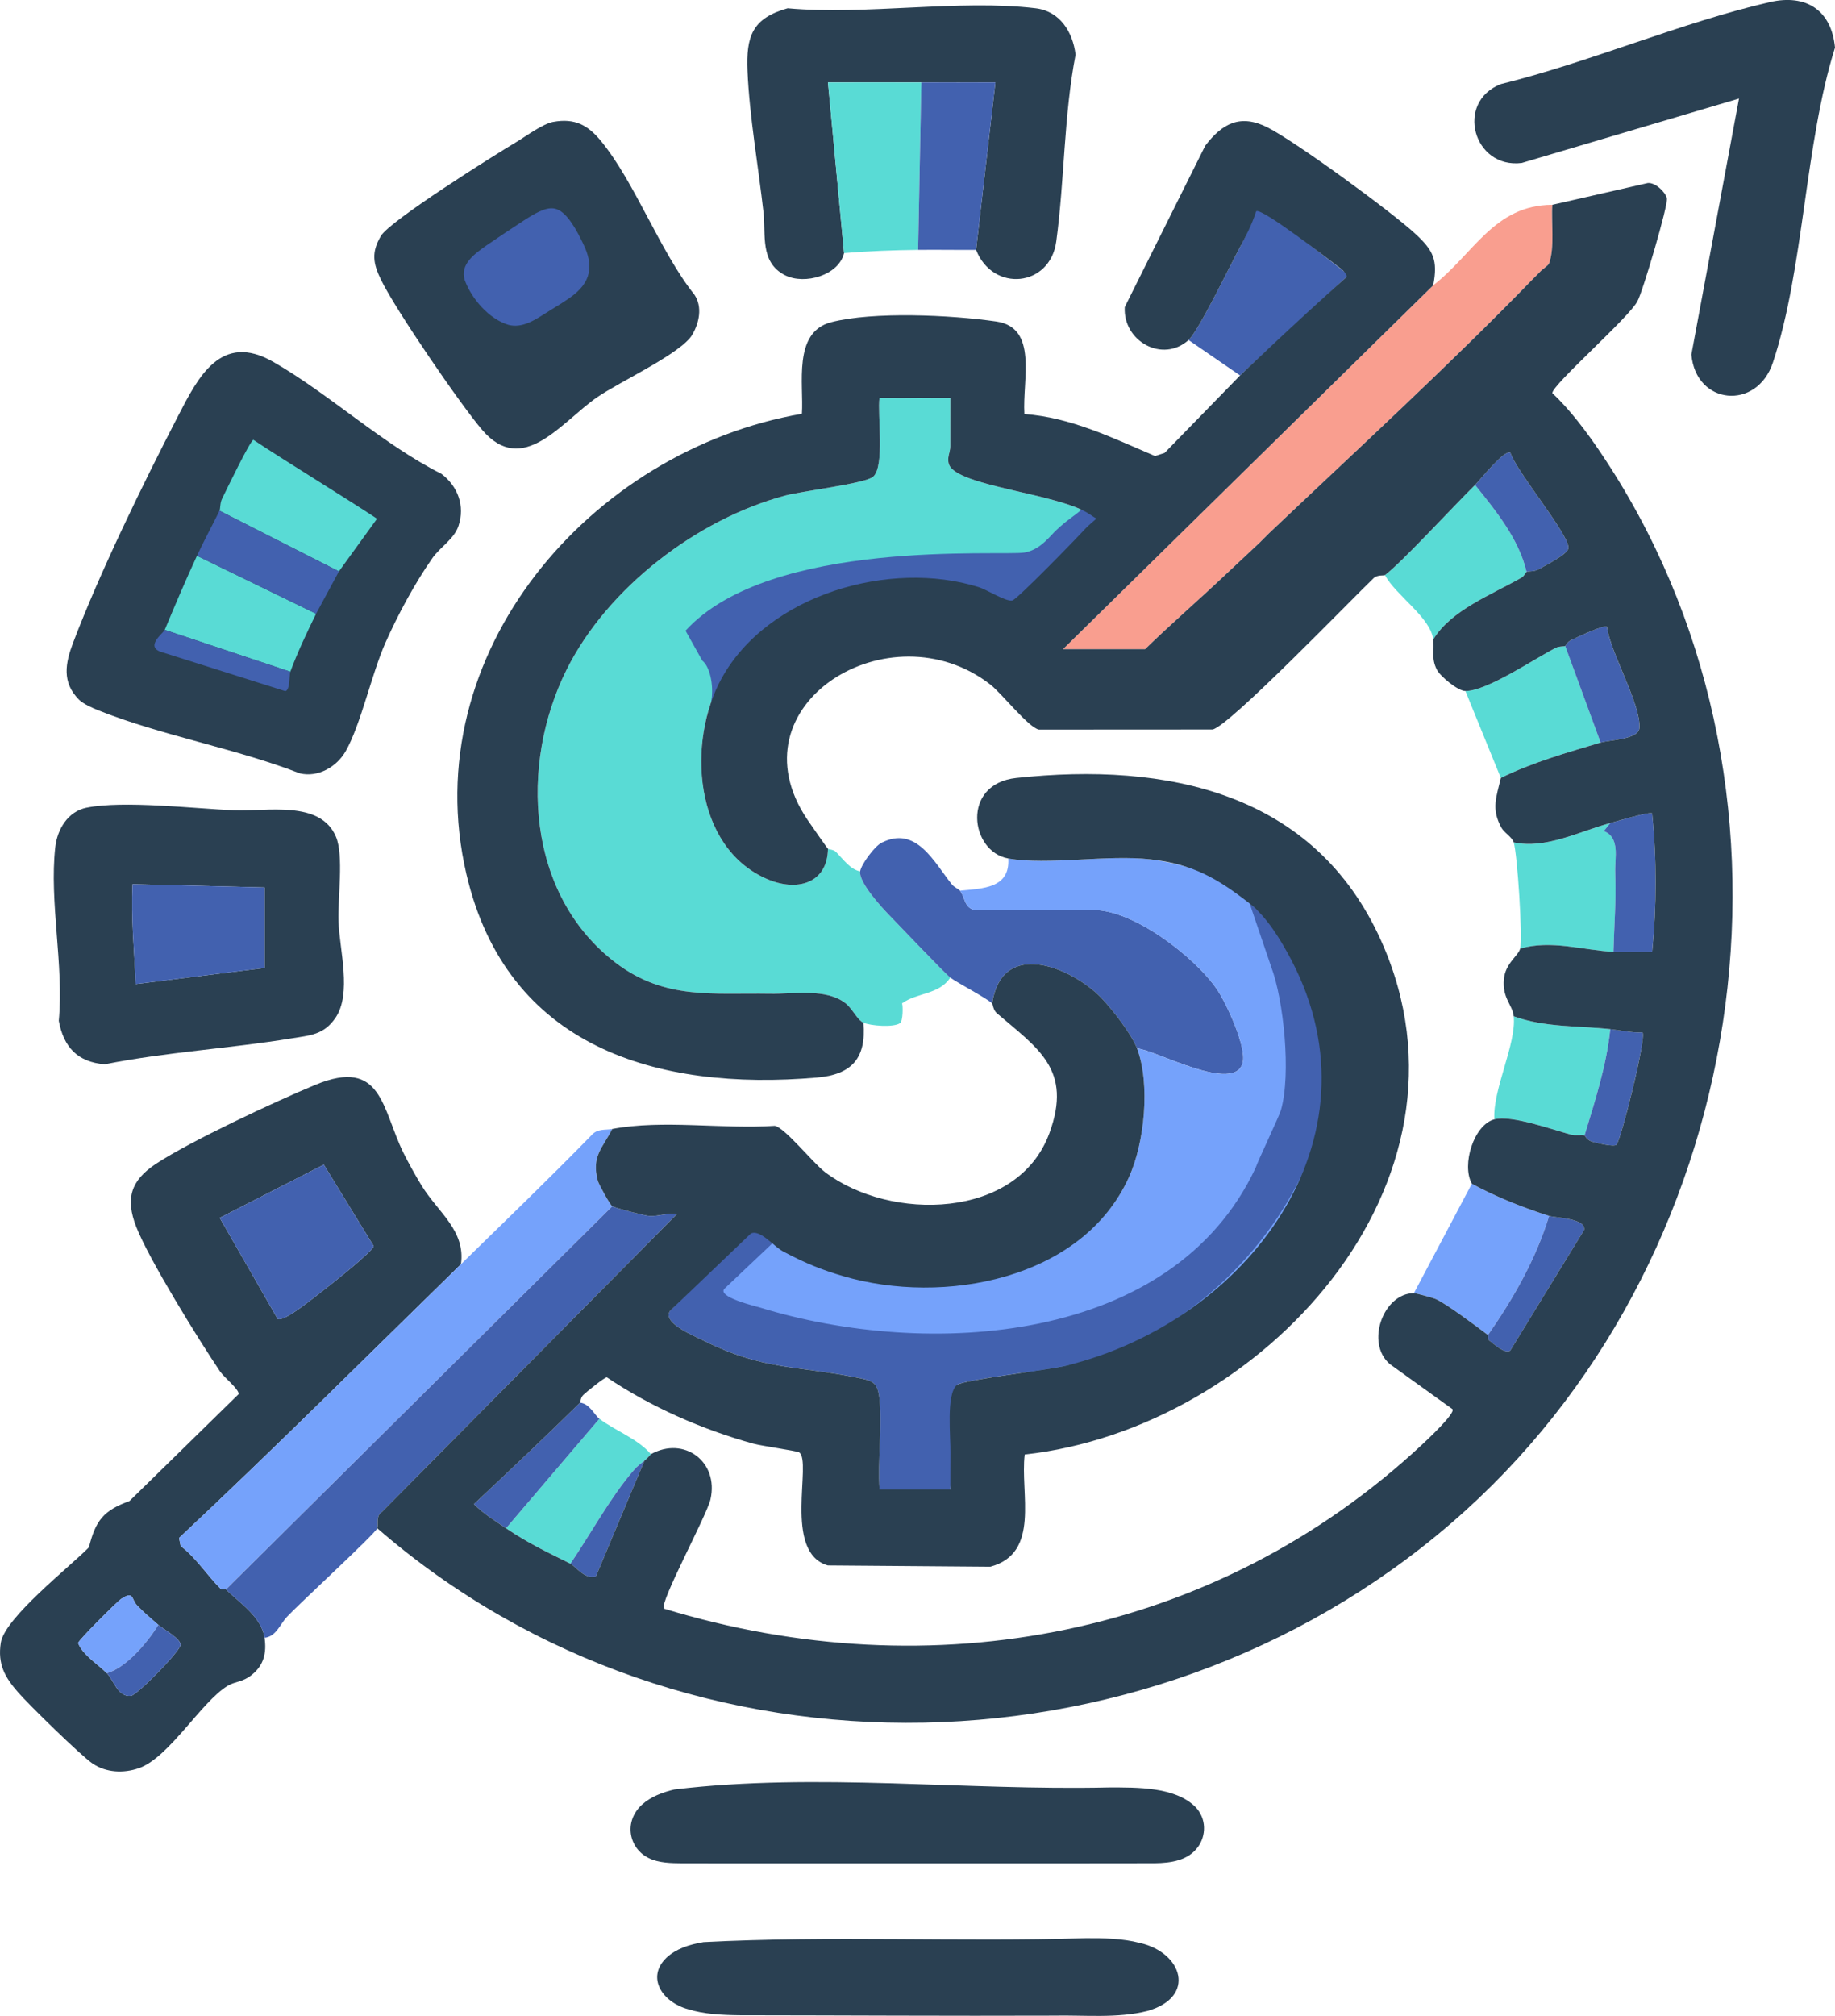 <?xml version="1.0" encoding="UTF-8"?>
<svg id="Warstwa_1" xmlns="http://www.w3.org/2000/svg" baseProfile="tiny-ps" version="1.2" viewBox="0 0 569.98 626.03">
<title>smart-savings-approach.com</title>
  <!-- Generator: Adobe Illustrator 29.2.0, SVG Export Plug-In . SVG Version: 2.1.0 Build 108)  -->
  <path d="M143.18,392.6c-29.08,28.43-57.88,57.18-87.56,85.01l.5,2.52c4.72,3.52,8.38,9.31,12.36,13.19.5.49,1.57.15,1.7.28,4.28,4.17,11.09,8.6,12,15,.67,4.7-.21,8.51-3.97,11.53-2.94,2.36-5.04,1.91-7.56,3.44-8.13,4.94-18.14,22.26-27.47,25.52-4.81,1.68-10.27,1.43-14.5-1.48-3.73-2.57-19.6-18.1-23.01-22-4.18-4.78-6.44-8.77-5.42-15.45,1.17-7.68,21.35-23.51,27.37-29.63,2.08-8.35,4.52-11.44,12.61-14.39l33.88-33.18c.25-1.46-4.53-5.23-5.75-7.04-6.54-9.69-22.13-34.85-26.05-44.95-3.38-8.7-1.76-14.35,6.17-19.57,10.75-7.07,37.09-19.37,49.49-24.51,20.78-8.61,20.64,7.53,27.33,21.09,1.5,3.03,3.93,7.42,5.71,10.29,5.12,8.28,13.64,13.89,12.17,24.33ZM86.22,409.56c1.81,1.27,11.67-6.92,13.85-8.56,2.47-1.87,15.7-12.31,16-14.04l-15.5-25.28-32.32,16.52,17.97,31.36ZM33.18,519.6c2.13,2.16,3.4,7.45,7.45,7.05,1.97-.19,15.09-13.63,15.42-15.74.31-1.93-5.34-4.99-6.87-6.31-2.26-1.96-4.47-3.81-6.56-5.98-1.86-1.93-.96-4.74-5-2.06-1.27.84-13.21,12.74-13.37,13.69,1.56,3.84,6.1,6.5,8.93,9.36Z" fill="#2a4052"/>
  <path d="M338.18,169.25c.33-.31,4.11-6.9.35-9.5-9.27-6.44-41.06-8.67-43.71-15.43-.82-2.06.36-3.81.36-5.72,0-4.99,0-10.01.01-15.01-4.33.07-8.69-.07-13.01.01-2.99.06-6.01-.04-9.01-.01-.69,5.03,1.74,21.42-2.01,24.49-2.58,2.11-21.93,4.4-27.2,5.8-27.38,7.3-55.23,28.6-67.95,54.05-14.76,29.55-12.52,69.98,15.26,91.08,15.22,11.57,30.19,9.29,47.91,9.59,7.43.13,17.5-1.77,23.5,3,2.1,1.68,3.69,5.22,5.5,6,2.27.98,9.43,1.55,11.42.11.87-.63.91-5.37.58-6.11,4.61-3.38,11.47-2.64,15-8-1.48-1.09-16.14-16.46-19.04-19.46-2.48-2.56-9.46-10.19-8.96-13.54-3.04-.54-5.31-3.8-7.51-6.03-.75-.77-2.3-.77-2.49-.97-.21,10.96-9.82,13.33-18.9,9.4-22.89-9.91-24.98-42.74-14.1-62.4.95-4.19,4.28-6.84,1.56-9-2.33-1.85.15-5.4-1.19-7.61-.77-1.27-.56-2.19,1.33-5.78,1.34-2.55,15.68-1.16,18.93-2.63,30.21-13.68,40.05-14.21,71.08-5.87" fill="#59dbd5"/>
  <path d="M24.52,217.26c-5.38-5.38-4.2-11.37-1.82-17.64,8.29-21.85,21.77-49.45,32.6-70.4,6.2-12,13.28-26.19,29.59-16.83,17.46,10.02,33.93,25.55,52.23,34.77,5.11,3.87,7.36,9.95,5.29,16.17-1.35,4.06-5.67,6.55-8.06,9.94-5.44,7.73-10.81,17.71-14.64,26.36-4.3,9.72-7.65,25.44-12.34,33.66-2.78,4.88-8.61,8.23-14.23,6.88-19.92-7.75-42.87-11.71-62.5-19.54-1.87-.74-4.75-2-6.13-3.37Z" fill="#2a4052"/>
  <path d="M171.91,37.84c6.56-1.19,10.65.97,14.68,5.85,10.62,12.86,18.34,34.33,29.13,47.86,2.54,3.82,1.45,8.73-.69,12.4-3.38,5.78-22.62,14.62-29.57,19.43-11.09,7.67-23.08,24.88-35.69,10.13-6.88-8.05-26.92-37.34-31.41-46.59-2.49-5.12-3.07-8.54-.03-13.67,2.8-4.72,35.04-24.96,41.93-29.07,3.2-1.9,8.26-5.73,11.65-6.35Z" fill="#2a4052"/>
  <path d="M26.91,250.83c11.34-2.31,33.56.28,45.73.81,10.13.44,26.89-3.3,31.73,8.26,2.46,5.87.51,18.98.77,26.24.31,8.82,4.21,22.43-.95,29.97-3.62,5.28-7.86,5.42-13.64,6.36-19.21,3.15-38.87,4.23-58,8.04-8.47-.65-12.79-5.37-14.29-13.5,1.62-17.35-2.99-36.94-1.09-53.92.62-5.53,3.88-11.08,9.73-12.27ZM82.18,275.6l-41.01-1.01c-.46,10.39.48,20.66,1.01,31.01l40-5v-25Z" fill="#2a4052"/>
  <path d="M540.17,30.6l-67.49,20.01c-15.05,1.89-20.8-18.93-6.48-24.5,27.55-6.78,56.2-19.18,83.54-25.46,11.34-2.6,19.15,2.58,20.24,14.15-9.45,29.99-9.61,68.67-19.29,97.8-4.98,15-23.95,13.19-25.32-2.5l14.79-79.51Z" fill="#2a4052"/>
  <path d="M303.18,77.6l6-52c-7.66-.02-15.35.04-23,0-9.65-.04-19.34.02-29,0l5,52.99c-1.61,6.92-12.27,9.98-18.37,6.87-7.83-3.99-5.9-12.71-6.64-19.36-1.56-14.03-4.41-30.16-4.98-44.01-.45-10.81,1.43-16.4,12.46-19.52,24.24,2.2,53.41-2.84,77.05,0,7.5.9,11.53,7.31,12.39,14.4-3.67,19.06-3.41,38.94-6,58.03-1.91,14.14-19.67,15.93-24.91,2.59Z" fill="#2a4052"/>
  <path d="M209.64,555.7c43.97-5.28,90.06.42,134.78-.61,8.78,0,20.5-.22,26.84,6,3.65,3.74,3.34,9.09.85,12.47-3.03,4.23-8.38,5.01-13.4,5.07-30.43.08-118.31,0-146.79.02-3.59-.03-7.3-.09-10.38-1.6-6.14-2.98-7.95-11.21-2.17-16.58,2.79-2.52,6.38-3.87,10.08-4.74l.19-.04Z" fill="#2a4052"/>
  <path d="M354.17,603.4c13.12,3.02,17.55,16.76,2.23,21.11-9.32,2.35-19.68,1.23-29.31,1.44-32.23.12-64.99-.09-97.51-.12-5.23-.06-11.06-.34-15.84-1.87-7.86-2.1-13.21-9.78-6.69-16.02,2.98-2.74,6.83-4.03,11.47-4.82,39.47-2.07,79.34,0,118.81-1.22,5.48-.03,11.46.09,16.65,1.46l.19.05Z" fill="#2a4052"/>
  <path d="M482.18,63.6c-.39,5.18.8,13.45-1.04,18.23-.28.74-2.03,1.68-2.96,2.77-.43.5-1.38,1.36-2,2-25.76,26.57-55,53.4-82,79-1.05.99-2,2.05-3,3-3.65,3.45-7.45,6.94-11.1,10.4-8.04,7.6-16.48,14.9-24.4,22.6h-25.5l115-113c12.38-9.5,18.89-24.96,37-25Z" fill="#f99e8f"/>
  <path d="M190.18,350.6c-3.12,6.06-6.49,8.46-4.52,16.03.29,1.13,3.84,7.57,4.52,7.97l-120,119c-.13-.13-1.2.21-1.7-.28-3.98-3.89-7.64-9.67-12.36-13.19l-.5-2.52c29.68-27.82,58.48-56.58,87.56-85.01,13.56-13.26,27.24-26.42,40.49-40,1.91-2.22,4.29-1.58,6.51-2Z" fill="#75a2fb"/>
  <path d="M298.18,276.6c1.56,1.89,1.27,5.26,4.5,6h37c12.47,0,31.42,14.52,38.34,24.66,2.97,4.35,9.15,17.81,8.01,22.66-2.36,10.01-27.25-3.97-32.85-4.32-1.77-4.68-9.09-14.16-12.99-17.51-10.49-9.02-29.21-15.22-32.01,3.51-2.08-1.84-10.74-6.34-13-8-1.48-1.09-16.14-16.46-19.04-19.46-2.48-2.56-9.46-10.19-8.96-13.54.33-2.18,4.47-7.77,6.63-8.87,10.82-5.52,16.36,6.1,21.86,12.93.75.93,2.08,1.41,2.51,1.94Z" fill="#4261af"/>
  <path d="M190.18,374.6c.96.57,10.09,2.94,11.54,3.02,3.03.16,5.6-1.08,8.46-.52l-91.56,92.45c-1.98,1.16-1.02,4.06-1.44,5.06-.76,1.81-24.22,23.4-28.03,27.47-2.2,2.36-3.36,6.13-6.97,6.53-.91-6.4-7.72-10.83-12-15l120-119Z" fill="#4261af"/>
  <path d="M286.18,25.6l-1,52c-7.72.09-15.32.37-23,1l-5-52.99c9.65.02,19.34-.05,29,0Z" fill="#59dbd5"/>
  <path d="M418.91,85.4l-33.73,31.2-16-11c3.04-2.73,12.7-22.73,15.52-27.98,2.06-3.82,4.74-9.87,6.07-14.02" fill="#4261af"/>
  <path d="M286.18,25.6c7.66.03,15.35-.02,23,0l-6,52c-5.99.05-12.01-.07-18,0l1-52Z" fill="#4261af"/>
  <path d="M241.84,383.14c5.75,1.23,13.93,9.44,20.17,11.28,30.95,9.09,74.14,3.15,88.65-28.83,4.87-10.73,6.67-28.97,2.52-39.98,5.6.35,30.49,14.33,32.85,4.32,1.14-4.85-5.04-18.31-8.01-22.66-6.92-10.14-25.87-24.66-38.34-24.66h-37c-3.23-.74-2.94-4.11-4.5-6,7.03-.72,15.58-.66,15-10,12.32,2.16,30.67-1.25,44.22.28,13.16,1.48,43.02,12.18,52.96,19.95l7.85,75.85c-.67.7-31.75,36.02-34.07,40.07-26.33,45.97-117.81,13.63-163.02-.5" fill="#75a2fb"/>
  <path d="M401.13,326.02" fill="#4261af"/>
  <path d="M225.23,400.02c-3.24,2.67,9.82,5.72,10.94,6.07,51.6,15.82,128.05,11.79,153.87-43.49.58-1.84,7.3-15.98,7.83-17.82,3.25-11.27.83-34.32-2.99-44.44l-6.71-19.75c57.07,46.55,4.51,131.46-56.99,143.5-5.82,1.43-32.05,4.38-33.98,6.03l-2.03,32.47h-22c-.63-9.03.85-19.11,0-28-.54-5.63-2.16-5.82-7.6-6.9-18.35-3.64-28.53-2.19-46.76-11.24-3.08-1.53-13.31-5.6-10.69-9.39l25.99-25.87c4.31,2.27,3.53,1.63,7.09,3.71" fill="#4261af"/>
  <path d="M212.94,195.86c26.34-28.87,98.31-23.1,105.24-24.27,4.11-.69,6.76-3.62,9.09-6.13.89-.96,3.37-3.17,5.32-4.58,4.95-3.57,4.63-4.18,5.11-4.07,2.65.61,1.23.79,3.89,2.85-1.2,4.78-25.34,28.27-27.41,29.89-29.1-14.52-76.62-1.2-93.34,28.64.95-4.19.01-10.89-2.71-13.05" fill="#4261af"/>
  <path d="M481.18,377.6c-4.08,13.39-11.07,25.59-19,37-3.4-2.58-13.01-9.8-16.28-11.21-.88-.38-6.09-1.79-6.72-1.79l18-34c7.48,4.09,15.82,7.38,24,10Z" fill="#75a2fb"/>
  <path d="M474.18,177.6c-.25.14-.71,1.29-1.64,1.82-9.27,5.29-21.83,10.05-27.36,19.18-.81-6.9-11.62-13.69-15-20,4.91-3.61,21.87-22,28-28,6.44,8.01,13.59,16.72,16,27Z" fill="#59dbd5"/>
  <path d="M500.18,255.6l-2,2.5c3.06,1.16,3.75,4.04,3.7,7.23-.05,2.82-.26,3.5-.14,6.75.29,7.88-.37,15.59-.56,23.53-9.54-.51-19.43-3.81-29-1,.81-3.44-.85-29.35-2-33,9.88,2.17,20.28-3.36,30-6Z" fill="#59dbd5"/>
  <path d="M486.18,200.6l11,30c-10.44,3.13-21.32,6.19-31,11l-11-27c6.76.01,21.42-10.04,28.11-13.43,1.09-.55,2.41-.34,2.89-.57Z" fill="#59dbd5"/>
  <path d="M500.18,319.6c-1.16,11.29-4.72,22.2-8,33-.98-.27-2.74.16-4.21-.24-5.72-1.55-18.52-6.16-23.79-4.76-.6-9.13,6.91-23.49,6-32,9.62,3.52,19.98,2.91,30,4Z" fill="#59dbd5"/>
  <path d="M202.18,451.6c-.15.09-.56.82-2,2s-2.15,1.61-3.42,3.08c-7.08,8.19-13.41,19.87-19.58,28.92-7.18-3.57-13-6.27-20-11l29-34c4.9,3.72,11.94,6.2,16,11Z" fill="#59dbd5"/>
  <path d="M500.18,255.6c1.89-.51,12.36-3.66,13-3,1.44,14.3,1.42,28.71,0,43.01-3.98-.16-8.04.21-12.01,0,.19-7.94.84-15.64.56-23.53-.12-3.25.1-3.94.14-6.75.05-3.19-.64-6.06-3.7-7.23l2-2.5Z" fill="#4261af"/>
  <path d="M458.18,150.6c1.59-1.55,9.19-11.23,10.98-9.99,1.85,5.81,18.13,25.27,18.03,29.53-.04,1.91-7.19,5.45-9.33,6.69-1.31.75-3.2.5-3.68.78-2.41-10.28-9.56-18.99-16-27Z" fill="#4261af"/>
  <path d="M486.18,200.6c.19-.09.66-1.25,1.71-1.75,1.64-.78,10.25-4.92,11.24-4.22,1.05,8.1,10.63,24.13,10.08,31.48-.26,3.53-9.33,3.67-12.04,4.49l-11-30Z" fill="#4261af"/>
  <path d="M186.18,440.6l-29,34c-3.47-2.34-6.99-4.52-9.98-7.5,11.08-10.39,22.15-20.86,32.98-31.5,3.04.37,4.47,3.84,6,5Z" fill="#4261af"/>
  <path d="M481.18,377.6c1.92.62,11.46.69,10.89,4.34l-23,37.55c-1.73,1.01-5.06-2.1-6.55-3.25-.46-.36-.23-1.55-.34-1.63,7.93-11.41,14.92-23.61,19-37Z" fill="#4261af"/>
  <path d="M500.18,319.6c3.34.36,6.61,1.2,10,1,1.37,1.31-6.75,33.72-8.09,34.9-.85.75-5.94-.52-7.43-.92-1.81-.49-2.32-1.94-2.48-1.98,3.28-10.8,6.84-21.71,8-33Z" fill="#4261af"/>
  <path d="M200.18,453.6l-15.08,35.93c-3.48,1.11-6.26-3.1-7.92-3.93,6.17-9.06,12.5-20.73,19.58-28.92,1.27-1.47,2.05-1.96,3.42-3.08Z" fill="#4261af"/>
  <path d="M86.22,409.56l-17.97-31.36,32.32-16.52,15.5,25.28c-.3,1.73-13.53,12.17-16,14.04-2.18,1.64-12.04,9.83-13.85,8.56Z" fill="#4261af"/>
  <path d="M33.18,519.6c-2.83-2.86-7.36-5.52-8.93-9.36.17-.94,12.11-12.84,13.37-13.69,4.03-2.68,3.14.13,5,2.06,2.09,2.17,4.3,4.02,6.56,5.98-3.28,5.35-9.85,13.27-16,15Z" fill="#75a2fb"/>
  <path d="M33.18,519.6c6.15-1.73,12.72-9.65,16-15,1.53,1.33,7.18,4.39,6.87,6.31-.34,2.11-13.45,15.55-15.42,15.74-4.05.4-5.32-4.89-7.45-7.05Z" fill="#4261af"/>
  <path d="M98.18,190.6c-2.71,5.5-5.91,12.31-8,18l-39-13c3.24-7.79,6.41-15.26,10-23l37,18Z" fill="#59dbd5"/>
  <path d="M105.28,177.44l-37.1-18.84c.3-.61.12-2.34.78-3.68,1.19-2.42,8.73-18.1,9.75-18.33,8.4,5.65,29.98,18.88,38.4,24.5" fill="#59dbd5"/>
  <path d="M108.17,165.62" fill="#59dbd5"/>
  <path d="M98.18,190.6l-37-18c2.22-4.8,4.8-9.51,7-14l37.1,18.84" fill="#4261af"/>
  <path d="M90.18,208.6c-.35.95-.05,5.88-1.58,6.03l-38.71-12.23c-4.82-1.72.91-5.87,1.29-6.8l39,13Z" fill="#4261af"/>
  <path d="M173.09,65.03c3.24,1.21,6.24,6.84,7.96,10.48,3.42,6.82,2.78,12.18-4.02,16.94-2.51,1.81-5.38,3.4-7.9,5.03-3.33,2.13-7.13,4.47-11.19,3.41-6.12-1.83-11.5-8.19-13.59-13.9-1.51-4.9,2.93-8.04,6.59-10.66,3.79-2.61,8.61-5.81,12.42-8.28,4.11-2.61,7.12-4.01,9.59-3.08l.13.05Z" fill="#4261af"/>
  <path d="M82.18,275.6v25l-40,5c-.53-10.34-1.47-20.62-1.01-31.01l41.01,1.01Z" fill="#4261af"/>
  <path d="M295.22,451.18c.1-4.92-1.4-18.14,1.99-21.05,1.93-1.65,28.16-4.6,33.97-6.03,55.95-13.67,99.11-70.17,69.95-125.94-3.32-6.33-7.71-13.47-12.95-17.56-9.95-7.76-17.61-12.24-30.78-13.72-13.55-1.53-31.9,1.88-44.22-.28-11.85-2.08-14.73-23.16,2.5-25,46.8-5.01,92.65,4.41,113.36,50.64,33.69,75.26-37.5,151.41-110.75,159.46-1.48,12.04,5,30.64-10.67,34.84l-50.48-.4c-14.06-4.04-4.79-32.31-8.9-35.1-.69-.47-11.63-1.99-14.28-2.72-15.84-4.38-31.86-11.41-45.46-20.59-.65-.1-6.41,4.6-7.29,5.44-.95.91-.87,2.28-1.03,2.43-10.83,10.64-21.9,21.11-32.98,31.5,2.99,2.98,6.51,5.16,9.98,7.5,7,4.73,12.82,7.43,20,11,1.66.83,4.44,5.04,7.92,3.93l15.08-35.93c1.44-1.18,1.85-1.91,2-2,10.23-5.71,21.17,2.26,18.51,14.02-1.14,5-15.86,31.98-14.48,33.93,83.4,25.48,171.53,8.73,235.5-50.92,1.59-1.49,10.38-9.68,9.46-11.01l-19.49-14.02c-7.64-6.58-1.95-22,7.5-22,.63,0,5.84,1.41,6.72,1.79,3.27,1.41,12.88,8.63,16.28,11.21.11.08-.12,1.27.34,1.63,1.49,1.15,4.82,4.27,6.55,3.25l23-37.54c.57-3.65-8.97-3.72-10.89-4.34-8.18-2.62-16.52-5.91-24-10-3.27-5.86.61-18.3,7-20,5.26-1.4,18.07,3.21,23.79,4.76,1.47.4,3.23-.03,4.21.24.15.04.66,1.49,2.48,1.98,1.49.4,6.58,1.67,7.43.92,1.35-1.19,9.46-33.59,8.09-34.9-3.39.2-6.66-.64-10-1-10.02-1.09-20.38-.48-30-4-.39-3.64-3.58-5.53-3.05-11.5.45-4.99,4.53-7.31,5.05-9.5,9.57-2.81,19.46.49,29,1,3.97.21,8.03-.16,12.01.01,1.41-14.3,1.43-28.72-.01-43.01-.64-.66-11.11,2.49-13,3-9.72,2.64-20.12,8.17-30,6-.54-1.71-2.97-2.96-3.87-4.63-3.17-5.87-1.49-9.48-.13-15.37,9.68-4.81,20.56-7.87,31-11,2.71-.81,11.77-.96,12.04-4.49.55-7.35-9.03-23.38-10.08-31.48-.99-.7-9.6,3.44-11.25,4.22-1.05.5-1.52,1.66-1.71,1.75-.47.23-1.8.02-2.89.57-6.69,3.39-21.35,13.44-28.11,13.43-2.33,0-7.83-4.58-8.87-6.63-1.84-3.62-.72-5.92-1.13-9.37,5.53-9.13,18.09-13.89,27.36-19.18.93-.53,1.39-1.68,1.64-1.82.48-.27,2.37-.02,3.68-.78,2.15-1.23,9.29-4.77,9.33-6.68.1-4.26-16.18-23.73-18.03-29.53-1.79-1.24-9.39,8.44-10.98,9.99-6.13,6-23.09,24.39-28,28-.28.21-2.33-.17-3.51.95-7.01,6.69-44.94,46.06-50.04,47l-53.93.03c-3.19-.61-11.49-11.18-15.04-13.96-31.1-24.29-80.89,6.2-56.89,41.89.88,1.32,6.02,8.69,6.41,9.09-.21,10.96-9.82,13.33-18.9,9.4-22.89-9.91-24.98-42.74-14.1-62.4,14.4-26.04,52.36-36.86,79.78-28.28,2.69.84,8.56,4.65,10.51,4.15,1.57-.41,20.09-19.47,22.74-22.38.76-.83,3.35-3.01,3.49-3.14.33-.31,1.59,1.4-2.17-1.2-9.27-6.44-41.06-8.67-43.71-15.43-.82-2.06.36-3.81.36-5.72,0-4.99,0-10.01.01-15.01-4.33.07-8.69-.07-13.01.01-2.99.06-6.01-.04-9.01-.01-.69,5.03,1.74,21.42-2.01,24.49-2.58,2.11-21.93,4.4-27.2,5.8-27.38,7.3-55.23,28.6-67.95,54.05-14.76,29.55-12.52,69.98,15.26,91.08,15.22,11.57,30.19,9.29,47.91,9.59,7.43.13,17.5-1.77,23.5,3,2.1,1.68,3.69,5.22,5.5,6,.96,11.11-3.67,16.11-14.46,17.04-49.72,4.27-96.33-9.43-108.86-63.22-15.97-68.48,38.63-131.63,104.22-142.92.63-9.07-2.92-25.31,9.07-28.43,12.99-3.38,37.17-2.28,51.29-.23,13.11,1.9,8.08,18.09,8.75,28.75,14.4.99,27.55,7.49,40.58,13.03l2.96-.96,23.45-24.06s17.22-16.46,33-30.52c.54-.48-.91-2.05-1.49-2.49-3.49-2.64-24.84-19.19-26.5-17.99-1.32,4.15-3.43,8.2-5.49,12.02-2.82,5.25-12.48,25.25-15.52,27.98-8.12,7.27-20.41.32-19.82-10.23l24.99-50.1c5.31-6.99,10.96-9.95,19.36-5.7,8.76,4.43,38.43,26.11,45.94,33.06,5.6,5.19,7.02,8.13,5.53,15.97l-115,113h25.5c7.92-7.71,16.35-15,24.4-22.6,3.65-3.46,7.45-6.95,11.1-10.4,1-.95,1.95-2.01,3-3,27-25.6,56.24-52.43,82-79,.62-.64,1.57-1.5,2-2,.94-1.1,2.68-2.04,2.96-2.77,1.84-4.78.65-13.05,1.04-18.23l29.66-6.77c2.25-.21,5.37,2.66,5.91,4.73.51,1.91-7.57,29.28-9.14,31.97-2.52,5.03-26.45,25.91-26.45,28.56,5.32,4.91,10.68,12.05,14.83,18.2,69.01,102.02,48.7,246.91-41.8,328.82-93.8,84.92-242.02,88.87-338.01,5.49.42-1-.55-3.9,1.44-5.06l91.56-92.44c-2.87-.56-5.43.67-8.46.52-1.45-.08-10.58-2.45-11.54-3.02-.68-.4-4.23-6.84-4.52-7.97-1.97-7.57,1.4-9.97,4.52-16.03,15.71-2.97,34.35.12,50.48-.98,3.17.61,11.88,11.57,15.61,14.39,20.25,15.34,59.83,14.79,69.69-12.13,7.24-19.77-3.58-26.28-16.36-37.25-1.09-.94-1.27-2.89-1.42-3.03,2.8-18.73,21.52-12.53,32.01-3.51,3.9,3.35,11.22,12.83,12.99,17.51,4.15,11.02,2.35,29.26-2.52,39.98-14.51,31.98-57.75,39.83-88.7,30.74-6.24-1.83-11.56-3.85-18.78-7.72-2.87-1.54-7.14-6.97-9.98-5.51l-25.07,23.98c-2.62,3.79,7.61,7.86,10.69,9.39,18.23,9.05,28.41,7.6,46.76,11.24,5.44,1.08,7.06,1.27,7.6,6.9.85,8.89-.63,18.97,0,28h22" fill="#2a4052"/>
</svg>